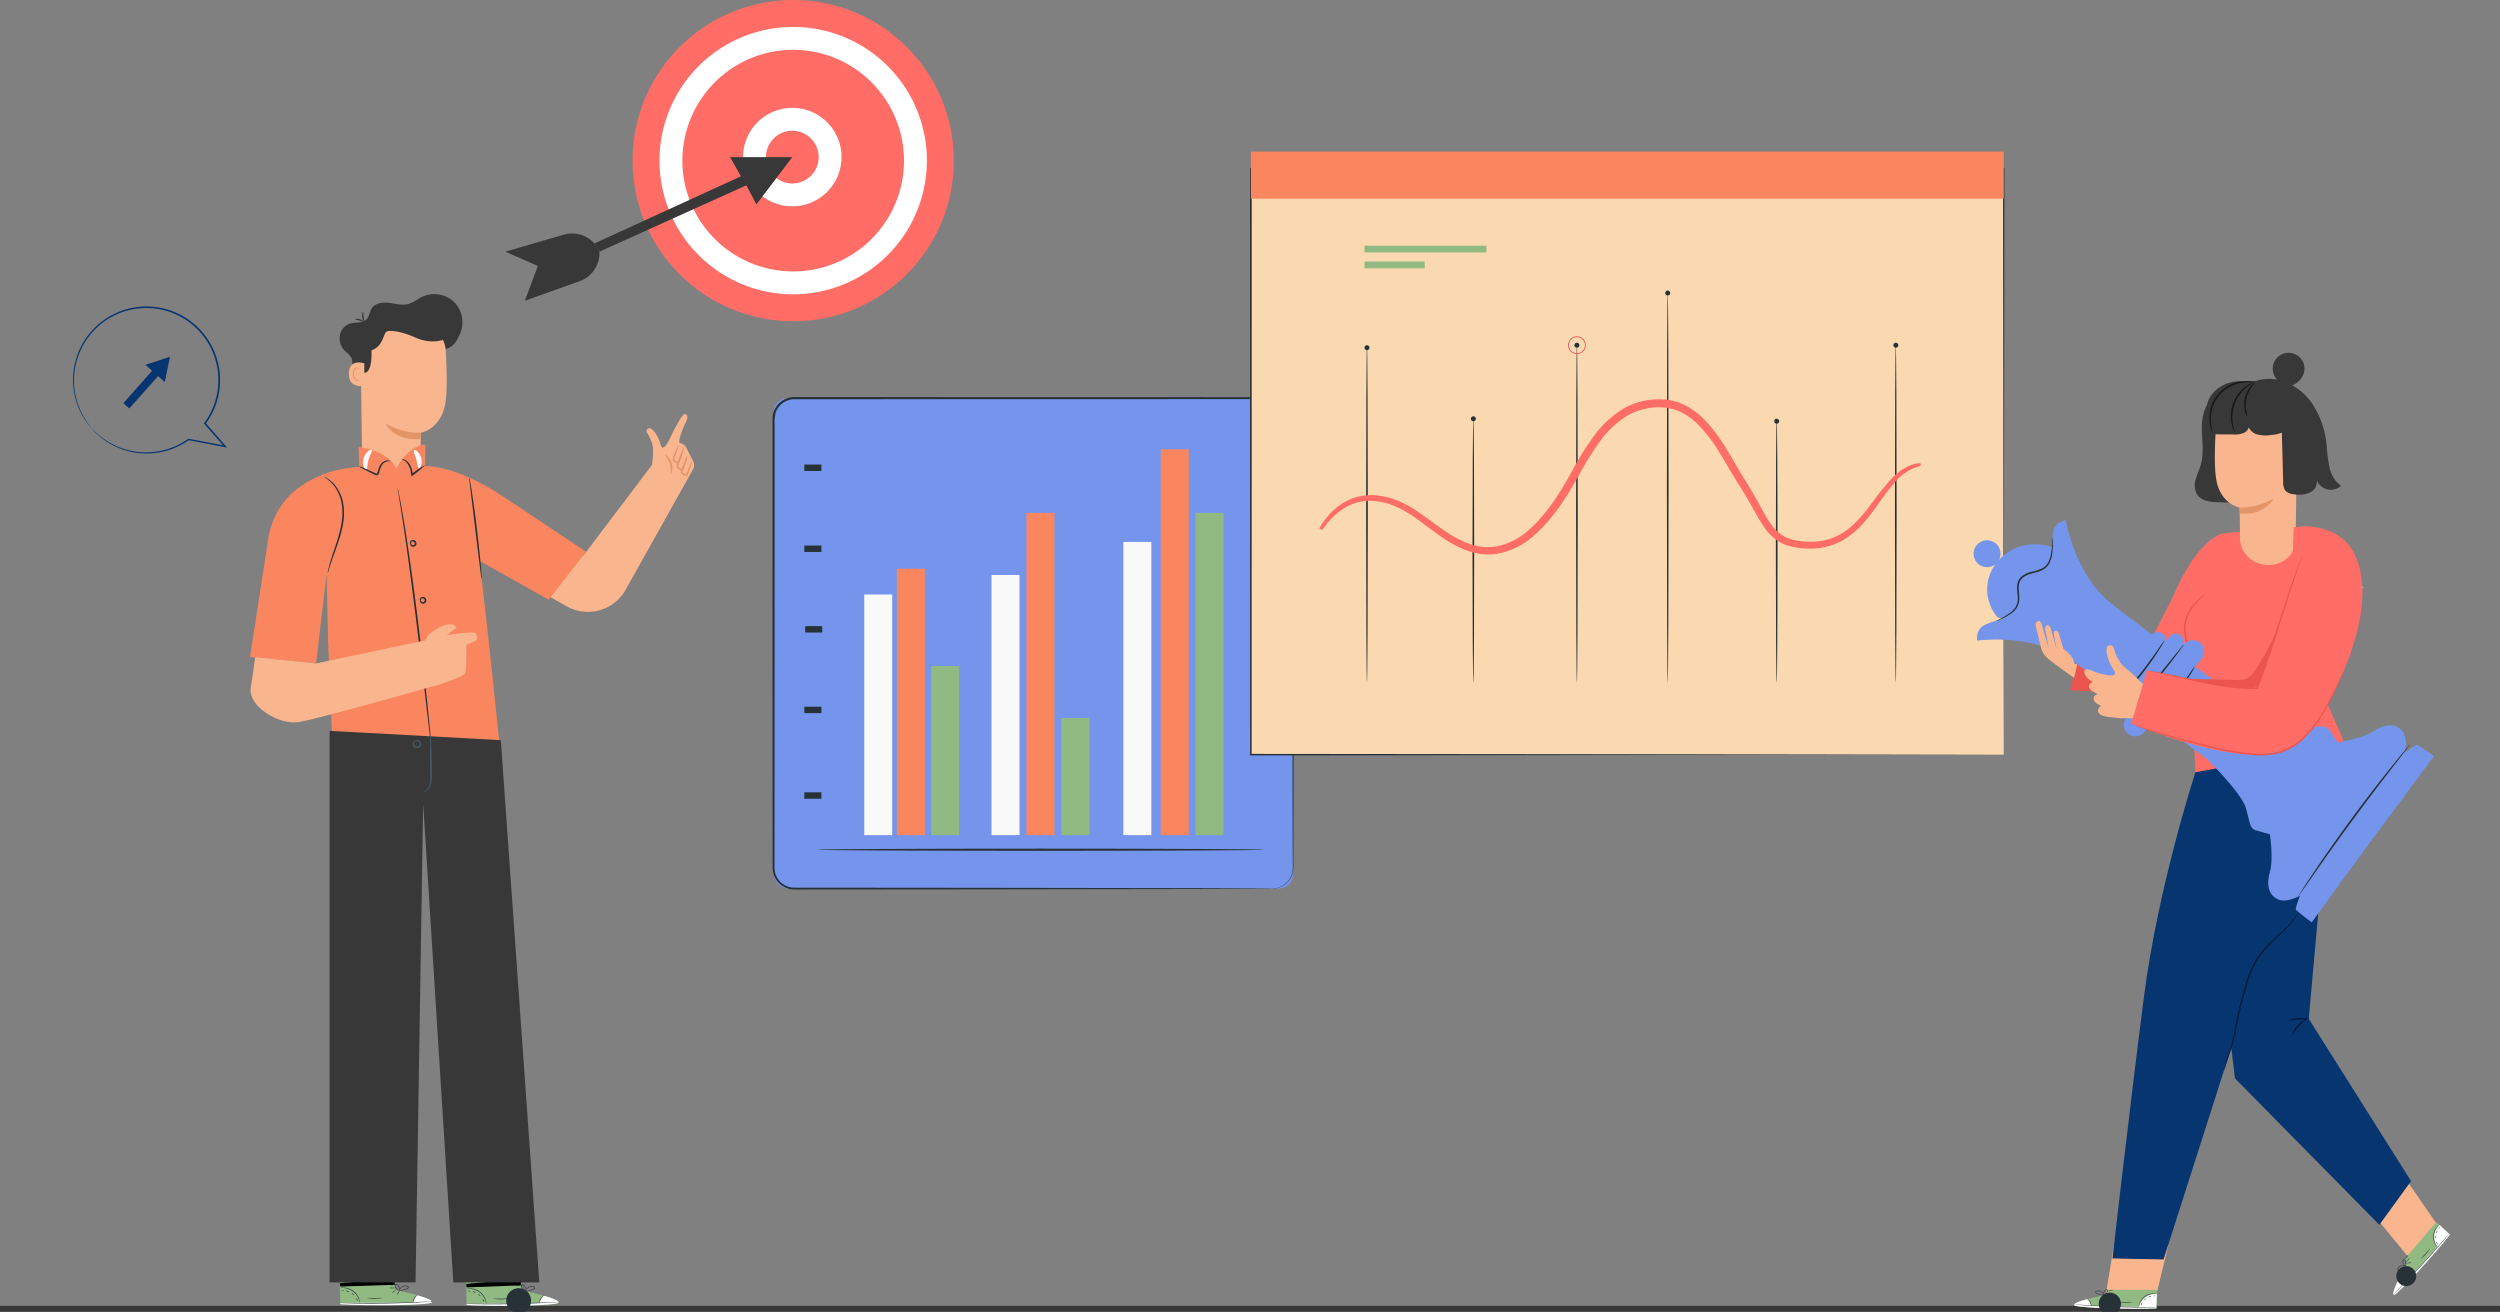 <svg xmlns="http://www.w3.org/2000/svg" width="850" height="446" viewBox="0 0 850 446">
  <rect x="0" y="0" width="850" height="446" fill="#808080" stroke="none"/>
  <g id="Group_30824" data-name="Group 30824" transform="translate(-535 -1177)">
    <rect id="Rectangle_10958" data-name="Rectangle 10958" width="850" height="2" transform="translate(535 1621)" fill="#383838"/>
    <g id="Group_30818" data-name="Group 30818" transform="translate(159.651)">
      <g id="Speech_Bubble" data-name="Speech Bubble" transform="translate(400.145 1281.176)">
        <g id="Group_30817" data-name="Group 30817" transform="translate(0 0)">
          <g id="Group_30815" data-name="Group 30815">
            <g id="Group_30814" data-name="Group 30814">
              <path id="Path_34608" data-name="Path 34608" d="M116.019,201.656s.173.146.483.452.751.778,1.368,1.351a26.211,26.211,0,0,0,6.057,4.071,20.584,20.584,0,0,0,2.3.959l1.267.441,1.36.342a26.541,26.541,0,0,0,2.932.536c.513.053,1.039.073,1.572.113a11.54,11.54,0,0,0,1.631.028,24.7,24.7,0,0,0,13.964-4.574l.083-.059.1.019,12.378,2.342-.247.429-6.83-7.826-.142-.162.129-.182A24.6,24.6,0,0,0,159,188.52a24.486,24.486,0,0,0-28.713-27.232,23.483,23.483,0,0,0-6.958,2.385,23.764,23.764,0,0,0-5.634,4.062,24.7,24.7,0,0,0-7.406,20.78A24.674,24.674,0,0,0,112.467,196q.353.723.67,1.368c.224.42.479.788.691,1.145a14.381,14.381,0,0,0,1.167,1.741l.776,1.035a2.475,2.475,0,0,1,.249.366,2.474,2.474,0,0,1-.294-.328l-.823-1a13.453,13.453,0,0,1-1.219-1.72c-.221-.353-.486-.72-.719-1.139l-.7-1.367A24.937,24.937,0,0,1,130.2,160.763a25.033,25.033,0,0,1,29.375,27.831,25.12,25.12,0,0,1-4.7,11.67l-.014-.345,6.81,7.844.5.572-.743-.143L149.051,205.8l.181-.039A25.011,25.011,0,0,1,135,210.332a11.529,11.529,0,0,1-1.656-.041c-.541-.044-1.075-.069-1.595-.128a26.393,26.393,0,0,1-2.967-.57l-1.374-.361-1.279-.46a20.408,20.408,0,0,1-2.319-1,25.251,25.251,0,0,1-6.034-4.211c-.6-.593-1.026-1.089-1.325-1.406S116.019,201.656,116.019,201.656Z" transform="translate(-109.754 -160.327)" fill="#073570"/>
            </g>
          </g>
          <g id="Group_30816" data-name="Group 30816" transform="translate(17.138 17.104)">
            <path id="Path_34609" data-name="Path 34609" d="M132.687,178.486l4.179-1.384,4.179-1.384-.89,4.311-.891,4.311-2.273-2.023-9.784,10.991-2.031-1.808,9.784-10.991Z" transform="translate(-125.176 -175.718)" fill="#073570"/>
          </g>
        </g>
      </g>
    </g>
    <g id="Group_30819" data-name="Group 30819" transform="translate(89.523 5.052)">
      <circle id="Ellipse_1386" data-name="Ellipse 1386" cx="54.614" cy="54.614" r="54.614" transform="translate(660.551 1171.948)" fill="#ff6d66"/>
      <path id="Path_34610" data-name="Path 34610" d="M241.334,160.939a45.456,45.456,0,1,1,45.456-45.456A45.507,45.507,0,0,1,241.334,160.939Zm0-83.132a37.676,37.676,0,1,0,37.676,37.676A37.719,37.719,0,0,0,241.334,77.807Z" transform="translate(473.831 1111.079)" fill="#fff"/>
      <path id="Path_34611" data-name="Path 34611" d="M238.184,128.268a16.741,16.741,0,1,1,16.741-16.741A16.76,16.76,0,0,1,238.184,128.268Zm0-25.7a8.962,8.962,0,1,0,8.962,8.963A8.973,8.973,0,0,0,238.184,102.565Z" transform="translate(476.676 1113.834)" fill="#fff"/>
      <path id="Path_34612" data-name="Path 34612" d="M243.245,109.851H222.083l3.69,6.528-49.807,22.828,1.68,2.8,49.974-22.562,3.425,6.484Z" transform="translate(471.615 1115.511)" fill="#383838"/>
      <path id="Path_34613" data-name="Path 34613" d="M179,136.606l-.528-.516a10.119,10.119,0,0,0-9.889-2.467l-19.867,5.783,11.063,4.861-4.444,11.82,18.639-6.647a10.121,10.121,0,0,0,6.708-10.034h0Z" transform="translate(468.582 1118.112)" fill="#383838"/>
    </g>
    <g id="Group_30823" data-name="Group 30823" transform="translate(-270 125.408)">
      <rect id="Rectangle_11014" data-name="Rectangle 11014" width="176.631" height="166.736" rx="4.937" transform="translate(1068.014 1186.965)" fill="#7595ec"/>
      <path id="Path_34614" data-name="Path 34614" d="M642.029,237.528a10.775,10.775,0,0,0,1.714-.258,7.05,7.05,0,0,0,4.046-2.866,6.949,6.949,0,0,0,1.169-3.486c.038-1.374,0-2.9,0-4.538-.01-3.289-.021-7.078-.034-11.344-.027-17.084-.068-41.779-.118-72.291-.013-15.26-.029-31.976-.044-49.92q-.006-6.728-.01-13.685a10.175,10.175,0,0,0-.325-3.359,6.778,6.778,0,0,0-1.771-2.811,6.633,6.633,0,0,0-2.922-1.626,13.276,13.276,0,0,0-3.468-.225l-29.483.014-131.284.03a6.7,6.7,0,0,0-6.309,4.471,12,12,0,0,0-.379,4.165v4.32q0,8.627,0,17.134,0,17.012-.006,33.5c-.009,21.962-.016,43.144-.021,63.324q-.009,15.135-.016,29.489c.013,1.181-.033,2.415.029,3.541a6.718,6.718,0,0,0,6.831,6.106l13.687.01,49.921.044,72.287.118c8.525.031,15.146.054,19.653.07l5.111.037c1.151.013,1.742.039,1.742.039s-.591.026-1.742.037l-5.111.037-19.653.07-72.287.118-49.921.046-13.687.009a7.429,7.429,0,0,1-6.241-3.227,7.5,7.5,0,0,1-1.237-3.456c-.068-1.243-.02-2.393-.036-3.6q-.009-14.341-.016-29.489c-.007-20.18-.014-41.362-.023-63.324q0-16.47,0-33.5,0-8.507,0-17.134V79.8l.011-2.174a7.2,7.2,0,0,1,.41-2.236,7.448,7.448,0,0,1,7.011-4.969l131.284.03q15.132.006,29.483.016h1.791a7.569,7.569,0,0,1,1.843.25,7.267,7.267,0,0,1,3.2,1.788,7.409,7.409,0,0,1,1.936,3.082,10.787,10.787,0,0,1,.351,3.554q0,6.953-.01,13.685c-.016,17.944-.031,34.66-.044,49.92-.05,30.512-.091,55.207-.118,72.291-.013,4.266-.024,8.055-.034,11.344-.016,1.645.01,3.153-.04,4.55a7.054,7.054,0,0,1-5.382,6.415A5.776,5.776,0,0,1,642.029,237.528Z" transform="translate(595.571 1116.174)" fill="#263238"/>
      <rect id="Rectangle_11015" data-name="Rectangle 11015" width="9.523" height="81.814" transform="translate(1098.837 1253.724)" fill="#f9f9f9"/>
      <rect id="Rectangle_11016" data-name="Rectangle 11016" width="9.523" height="88.452" transform="translate(1142.114 1247.085)" fill="#f9f9f9"/>
      <rect id="Rectangle_11017" data-name="Rectangle 11017" width="9.523" height="99.685" transform="translate(1186.939 1235.853)" fill="#f9f9f9"/>
      <rect id="Rectangle_11018" data-name="Rectangle 11018" width="9.523" height="39.837" transform="translate(1165.883 1295.701)" fill="#91ba83"/>
      <rect id="Rectangle_11019" data-name="Rectangle 11019" width="9.523" height="90.578" transform="translate(1109.936 1244.959)" fill="#f9865f"/>
      <rect id="Rectangle_11020" data-name="Rectangle 11020" width="9.523" height="109.555" transform="translate(1153.986 1225.983)" fill="#f9865f"/>
      <rect id="Rectangle_11021" data-name="Rectangle 11021" width="9.523" height="109.555" transform="translate(1211.497 1225.983)" fill="#91ba83"/>
      <rect id="Rectangle_11022" data-name="Rectangle 11022" width="9.523" height="131.191" transform="translate(1199.657 1204.347)" fill="#f9865f"/>
      <rect id="Rectangle_11023" data-name="Rectangle 11023" width="9.523" height="57.488" transform="translate(1121.583 1278.049)" fill="#91ba83"/>
      <path id="Path_34615" data-name="Path 34615" d="M634.512,178.4c0,.205-33.976.372-75.878.372s-75.885-.167-75.885-.372,33.969-.371,75.885-.371S634.512,178.2,634.512,178.4Z" transform="translate(600.129 1162.096)" fill="#263238"/>
      <rect id="Rectangle_11024" data-name="Rectangle 11024" width="5.81" height="2.18" transform="translate(1078.468 1320.984)" fill="#263238"/>
      <rect id="Rectangle_11025" data-name="Rectangle 11025" width="5.81" height="2.18" transform="translate(1078.468 1291.871)" fill="#263238"/>
      <rect id="Rectangle_11026" data-name="Rectangle 11026" width="5.81" height="2.18" transform="translate(1078.468 1237.076)" fill="#263238"/>
      <rect id="Rectangle_11027" data-name="Rectangle 11027" width="5.81" height="2.18" transform="translate(1078.468 1209.54)" fill="#263238"/>
      <rect id="Rectangle_11028" data-name="Rectangle 11028" width="5.81" height="2.18" transform="translate(1078.762 1264.474)" fill="#263238"/>
    </g>
    <g id="Group_30822" data-name="Group 30822" transform="translate(167.763)">
      <rect id="Rectangle_11029" data-name="Rectangle 11029" width="255.986" height="199.227" transform="translate(792.526 1234.354)" fill="#fad8b0"/>
      <path id="Path_34616" data-name="Path 34616" d="M515.841,312.654c0-1.989-.1-79-.239-199.228l.239.239-255.964.05h-.022l.289-.289c-.01,71.812-.02,139.735-.029,199.226l-.26-.259c151.915.153,253.7.257,255.986.26l-255.986.26h-.26v-.261c-.009-59.491-.019-127.414-.029-199.226v-.289h.311l255.964.05h.239v.239C515.936,233.653,515.843,310.666,515.841,312.654Z" transform="translate(532.671 1120.929)" fill="#263238"/>
      <path id="Path_34617" data-name="Path 34617" d="M327.927,279.7c-.16,0-.29-20.1-.29-44.9s.13-44.9.29-44.9.289,20.1.289,44.9S328.087,279.7,327.927,279.7Z" transform="translate(540.248 1129.473)" fill="#263238"/>
      <path id="Path_34618" data-name="Path 34618" d="M420.739,279.7c-.16,0-.289-20.1-.289-44.9s.129-44.9.289-44.9.289,20.1.289,44.9S420.9,279.7,420.739,279.7Z" transform="translate(550.577 1129.473)" fill="#263238"/>
      <path id="Path_34619" data-name="Path 34619" d="M359.612,282.2c-.16,0-.289-25.7-.289-57.394s.129-57.4.289-57.4.29,25.693.29,57.4S359.772,282.2,359.612,282.2Z" transform="translate(543.773 1126.969)" fill="#263238"/>
      <path id="Path_34620" data-name="Path 34620" d="M295.385,282.2c-.16,0-.29-25.7-.29-57.394s.13-57.4.29-57.4.289,25.693.289,57.4S295.544,282.2,295.385,282.2Z" transform="translate(536.626 1126.969)" fill="#263238"/>
      <path id="Path_34621" data-name="Path 34621" d="M457.168,282.2c-.16,0-.289-25.7-.289-57.394s.129-57.4.289-57.4.29,25.693.29,57.4S457.328,282.2,457.168,282.2Z" transform="translate(554.633 1126.969)" fill="#263238"/>
      <path id="Path_34622" data-name="Path 34622" d="M387.4,283.982c-.16,0-.289-29.674-.289-66.27s.129-66.276.289-66.276.29,29.667.29,66.276S387.557,283.982,387.4,283.982Z" transform="translate(546.866 1125.191)" fill="#263238"/>
      <path id="Path_34623" data-name="Path 34623" d="M328.825,189.989a.842.842,0,1,1-.842-.841A.843.843,0,0,1,328.825,189.989Z" transform="translate(540.192 1129.389)" fill="#263238"/>
      <path id="Path_34624" data-name="Path 34624" d="M360.51,167.494a.842.842,0,1,1-.842-.842A.843.843,0,0,1,360.51,167.494Z" transform="translate(543.719 1126.885)" fill="#263238"/>
      <path id="Path_34625" data-name="Path 34625" d="M359.883,170.706a3,3,0,1,1,3-3A3,3,0,0,1,359.883,170.706Zm0-5.715a2.719,2.719,0,1,0,2.719,2.719A2.721,2.721,0,0,0,359.883,164.991Z" transform="translate(543.503 1126.669)" fill="#e8505b"/>
      <circle id="Ellipse_1387" data-name="Ellipse 1387" cx="0.842" cy="0.842" r="0.842" transform="translate(933.422 1275.785)" fill="#263238"/>
      <path id="Path_34626" data-name="Path 34626" d="M421.637,190.747a.842.842,0,1,1-.842-.842A.842.842,0,0,1,421.637,190.747Z" transform="translate(550.522 1129.473)" fill="#263238"/>
      <path id="Path_34627" data-name="Path 34627" d="M458.084,167.494a.842.842,0,1,1-.842-.842A.843.843,0,0,1,458.084,167.494Z" transform="translate(554.578 1126.885)" fill="#263238"/>
      <path id="Path_34628" data-name="Path 34628" d="M296.283,168.252a.842.842,0,1,1-.842-.842A.842.842,0,0,1,296.283,168.252Z" transform="translate(536.57 1126.969)" fill="#263238"/>
      <path id="Path_34629" data-name="Path 34629" d="M484.7,206.147c.021.1-.926.227-2.555.919a18.569,18.569,0,0,0-6.081,4.679c-2.279,2.49-4.563,5.959-7.445,9.867a47.648,47.648,0,0,1-5.089,5.937,28.238,28.238,0,0,1-3.317,2.756,23.082,23.082,0,0,1-4.007,2.2,22.609,22.609,0,0,1-9.607,1.636,25.776,25.776,0,0,1-5.17-.64,13.566,13.566,0,0,1-5.038-2.209,16.273,16.273,0,0,1-3.932-4.087c-1.08-1.559-2.046-3.2-2.976-4.869-1.855-3.353-3.778-6.7-5.955-10.088-2.159-3.433-4.153-7.043-6.371-10.588a52.163,52.163,0,0,0-7.747-9.985,22.317,22.317,0,0,0-5.18-3.677,19.615,19.615,0,0,0-2.953-1.208c-.517-.133-1.045-.228-1.567-.346l-.788-.169c-.263-.052-.536-.044-.8-.071a22.3,22.3,0,0,0-12.723,2.706,33,33,0,0,0-9.721,9.074,99.968,99.968,0,0,0-7,11.233c-4.234,7.666-8.9,14.971-15.075,20.446a25.835,25.835,0,0,1-10.488,5.84,20.045,20.045,0,0,1-5.8.635,21.932,21.932,0,0,1-5.54-1.035,37.331,37.331,0,0,1-9.317-4.883c-2.756-1.9-5.271-3.873-7.724-5.645a41.216,41.216,0,0,0-7.3-4.446,24.141,24.141,0,0,0-7.255-2.081,17.92,17.92,0,0,0-6.519.4,10.931,10.931,0,0,0-1.41.449,9.046,9.046,0,0,0-1.32.515,16.88,16.88,0,0,0-2.311,1.268,24.862,24.862,0,0,0-3.491,2.763c-.861.967-1.667,1.727-2.2,2.439a16.321,16.321,0,0,1-1.726,2.117,15.989,15.989,0,0,1,1.448-2.33c.5-.755,1.271-1.565,2.11-2.588a24.126,24.126,0,0,1,3.487-2.965,17.361,17.361,0,0,1,2.365-1.386,9.512,9.512,0,0,1,1.366-.573,11.53,11.53,0,0,1,1.468-.507,18.587,18.587,0,0,1,6.836-.566,24.935,24.935,0,0,1,7.6,2.038,41.786,41.786,0,0,1,7.566,4.456c2.5,1.759,5.033,3.693,7.764,5.535a36.187,36.187,0,0,0,9,4.621,20.512,20.512,0,0,0,5.163.922,18.616,18.616,0,0,0,5.35-.628,24.375,24.375,0,0,0,9.821-5.565c5.891-5.274,10.466-12.449,14.646-20.076a100.522,100.522,0,0,1,7.1-11.433,34.572,34.572,0,0,1,10.25-9.553,23.973,23.973,0,0,1,13.755-2.913c.293.029.591.026.88.081l.867.184c.575.129,1.156.237,1.723.386A21.335,21.335,0,0,1,405,186.465a23.95,23.95,0,0,1,5.572,3.971,53.445,53.445,0,0,1,7.987,10.346c2.235,3.605,4.213,7.227,6.32,10.616,2.156,3.393,4.121,6.861,5.932,10.193,1.847,3.289,3.643,6.568,6.412,8.53a12.212,12.212,0,0,0,4.533,2.028,24.576,24.576,0,0,0,4.889.652,21.411,21.411,0,0,0,9.089-1.432,22.037,22.037,0,0,0,3.814-2.029,27.5,27.5,0,0,0,3.217-2.594,47.716,47.716,0,0,0,5.076-5.722,120.766,120.766,0,0,1,7.722-9.741,17.807,17.807,0,0,1,6.443-4.542,10.785,10.785,0,0,1,1.99-.527A2.139,2.139,0,0,1,484.7,206.147Z" transform="translate(535.078 1128.86)" fill="#ff6d66" stroke="#ff6d66" stroke-width="1"/>
      <rect id="Rectangle_11030" data-name="Rectangle 11030" width="41.439" height="2.306" transform="translate(831.168 1260.529)" fill="#91ba83"/>
      <rect id="Rectangle_11031" data-name="Rectangle 11031" width="20.478" height="2.306" transform="translate(831.168 1265.926)" fill="#91ba83"/>
      <rect id="Rectangle_11032" data-name="Rectangle 11032" width="255.986" height="16.004" transform="translate(792.526 1228.547)" fill="#f9865f"/>
    </g>
    <g id="Group_30821" data-name="Group 30821" transform="translate(-156.143 1.175)">
      <path id="Path_34630" data-name="Path 34630" d="M594.381,405.828l37.209,45.56,9.424-11.509-28.135-40.758Z" transform="translate(878.966 1152.583)" fill="#f8b58e"/>
      <path id="Path_34631" data-name="Path 34631" d="M627.647,448.535l-1.128-1.038,10.839-12.744,4.664,4.268-.651.8c-2.925,3.545-15.121,17.819-17.885,19.442C620.4,461.076,627.647,448.535,627.647,448.535Z" transform="translate(882.12 1156.549)" fill="#91ba83"/>
      <path id="Path_34632" data-name="Path 34632" d="M636.442,443.266a5.767,5.767,0,0,1-1.167-3.964,5.6,5.6,0,0,1,1.748-3.676l3.417,3.149Z" transform="translate(883.516 1156.647)" fill="#fff"/>
      <path id="Path_34633" data-name="Path 34633" d="M624.286,454.426s-2.308,4.609-1.29,4.707,13.887-13.861,19.024-20.516l-.291-.233L626.858,454.8S624.973,453.742,624.286,454.426Z" transform="translate(882.122 1156.953)" fill="#fff"/>
      <path id="Path_34634" data-name="Path 34634" d="M641.893,438.205a1.387,1.387,0,0,1-.171.231c-.156.192-.327.4-.52.638q-.8.942-1.953,2.31c-1.662,1.939-4,4.589-6.634,7.457s-5.088,5.413-6.882,7.23l-2.141,2.137-.591.571a1.626,1.626,0,0,1-.217.19,1.515,1.515,0,0,1,.188-.218c.169-.18.354-.377.565-.6l2.095-2.182c1.768-1.843,4.2-4.4,6.837-7.268s4.985-5.5,6.676-7.414q1.182-1.342,2-2.268c.2-.228.383-.429.549-.612A1.633,1.633,0,0,1,641.893,438.205Z" transform="translate(882.127 1156.933)" fill="#263238"/>
      <path id="Path_34635" data-name="Path 34635" d="M626.919,453.39a6.8,6.8,0,0,0-1.444-.563,6.872,6.872,0,0,0-1.549-.027,2.686,2.686,0,0,1,2.993.59Z" transform="translate(882.255 1158.533)" fill="#263238"/>
      <path id="Path_34636" data-name="Path 34636" d="M628.126,448.575a3.377,3.377,0,1,1-.789-.246C627.782,448.411,628.136,448.521,628.126,448.575Z" transform="translate(882.542 1158.051)" fill="#263238"/>
      <path id="Path_34637" data-name="Path 34637" d="M628.453,447.223c.005.056-.3.129-.685.166s-.7.021-.7-.034.3-.13.686-.167S628.448,447.168,628.453,447.223Z" transform="translate(882.602 1157.931)" fill="#263238"/>
      <path id="Path_34638" data-name="Path 34638" d="M627.912,445.7c.041.038-.186.357-.507.713s-.616.615-.657.578.186-.357.507-.713S627.871,445.661,627.912,445.7Z" transform="translate(882.568 1157.766)" fill="#263238"/>
      <path id="Path_34639" data-name="Path 34639" d="M627.364,444.829a1.692,1.692,0,0,1-.45.9c-.349.445-.745.688-.775.645s.286-.347.617-.769S627.311,444.8,627.364,444.829Z" transform="translate(882.5 1157.67)" fill="#263238"/>
      <path id="Path_34640" data-name="Path 34640" d="M626.956,448.041a3.063,3.063,0,0,1-.729.781,6.226,6.226,0,0,1-.956.667,3.068,3.068,0,0,1-.639.3.58.58,0,0,1-.423-.03.422.422,0,0,1-.2-.409,1.959,1.959,0,0,1,2.064-1.394,1.927,1.927,0,0,1,.76.228c.163.092.238.166.231.174a3.065,3.065,0,0,0-1-.26,1.927,1.927,0,0,0-1.055.27,1.657,1.657,0,0,0-.8.995c-.022.21.17.3.38.234a3.205,3.205,0,0,0,.6-.268,7.4,7.4,0,0,0,.957-.616C626.655,448.318,626.931,448.019,626.956,448.041Z" transform="translate(882.263 1158.018)" fill="#263238"/>
      <path id="Path_34641" data-name="Path 34641" d="M626.631,448.473a1.057,1.057,0,0,1-.629-.412,1.754,1.754,0,0,1-.376-.743,1.07,1.07,0,0,1,.2-1.023.424.424,0,0,1,.586.092,1.162,1.162,0,0,1,.228.457,3.225,3.225,0,0,1,.133.809,1.563,1.563,0,0,1-.1.743c-.032,0,0-.287-.047-.732a3.691,3.691,0,0,0-.168-.763c-.067-.261-.3-.61-.515-.446a.957.957,0,0,0-.143.825,1.765,1.765,0,0,0,.306.693A3.937,3.937,0,0,0,626.631,448.473Z" transform="translate(882.438 1157.825)" fill="#263238"/>
      <path id="Path_34642" data-name="Path 34642" d="M636.964,435.655c.024.028-.357.32-.8.932a5.213,5.213,0,0,0-.4,5.555c.352.67.688,1.012.659,1.037-.009.009-.1-.068-.247-.227a4.394,4.394,0,0,1-.537-.741,5.056,5.056,0,0,1,.41-5.711,4.414,4.414,0,0,1,.637-.656A.957.957,0,0,1,636.964,435.655Z" transform="translate(883.48 1156.649)" fill="#263238"/>
      <path id="Path_34643" data-name="Path 34643" d="M634.316,442.908a13.685,13.685,0,0,1-3.287,3.58c-.039-.044.751-.791,1.656-1.779S634.269,442.873,634.316,442.908Z" transform="translate(883.045 1157.456)" fill="#263238"/>
      <path id="Path_34644" data-name="Path 34644" d="M635.963,440.737c.058,0,.109.222.218.472s.229.445.188.485-.252-.116-.373-.406S635.91,440.737,635.963,440.737Z" transform="translate(883.589 1157.216)" fill="#263238"/>
      <path id="Path_34645" data-name="Path 34645" d="M635.7,438.992c.056,0,.11.194.122.439s-.024.444-.08.448-.11-.193-.122-.439S635.649,439,635.7,438.992Z" transform="translate(883.557 1157.021)" fill="#263238"/>
      <path id="Path_34646" data-name="Path 34646" d="M636.354,437.4c.033.047-.118.208-.22.446s-.127.456-.183.461-.132-.251,0-.543S636.327,437.357,636.354,437.4Z" transform="translate(883.584 1156.843)" fill="#263238"/>
      <path id="Path_34647" data-name="Path 34647" d="M636.874,436.375c.051.02.05.148,0,.286s-.14.233-.192.213-.05-.149,0-.287S636.822,436.354,636.874,436.375Z" transform="translate(883.669 1156.73)" fill="#263238"/>
      <path id="Path_34648" data-name="Path 34648" d="M538,438.44l-3.279,20.146H551.95l3.965-16.41Z" transform="translate(872.475 1156.96)" fill="#f8b58e"/>
      <path id="Path_34649" data-name="Path 34649" d="M536.356,457.118l.053-1.532,16.731-.077-.2,6.318-1.032.03c-4.6.089-23.371.133-26.4-.906C522.121,459.791,536.356,457.118,536.356,457.118Z" transform="translate(871.405 1158.86)" fill="#91ba83"/>
      <path id="Path_34650" data-name="Path 34650" d="M544.721,461.34a5.77,5.77,0,0,1,2.248-3.467A5.6,5.6,0,0,1,550.9,456.8l-.163,4.644Z" transform="translate(873.579 1159)" fill="#fff"/>
      <path id="Path_34651" data-name="Path 34651" d="M529.4,458.353s-5,1.25-4.412,2.088,19.563,1.506,27.958,1.069l-.013-.372-22.139-.592S530.363,458.429,529.4,458.353Z" transform="translate(871.4 1159.177)" fill="#fff"/>
      <path id="Path_34652" data-name="Path 34652" d="M553.187,460.956a1.4,1.4,0,0,1-.287.021l-.822.021-3.025.023c-2.554,0-6.083-.043-9.979-.177s-7.42-.334-9.968-.512l-3.017-.232-.818-.078a1.517,1.517,0,0,1-.286-.04,1.588,1.588,0,0,1,.288,0l.821.04,3.019.168c2.55.141,6.073.318,9.968.453s7.42.2,9.973.236l3.024.04.822.018A1.551,1.551,0,0,1,553.187,460.956Z" transform="translate(871.405 1159.357)" fill="#263238"/>
      <path id="Path_34653" data-name="Path 34653" d="M530.352,460.825a6.911,6.911,0,0,0-.513-1.462,6.821,6.821,0,0,0-.989-1.192,2.687,2.687,0,0,1,1.5,2.655Z" transform="translate(871.838 1159.156)" fill="#263238"/>
      <path id="Path_34654" data-name="Path 34654" d="M534.776,458.618c-.048.028-.272-.266-.5-.657s-.376-.729-.328-.758.272.266.5.657S534.824,458.589,534.776,458.618Z" transform="translate(872.398 1159.048)" fill="#263238"/>
      <path id="Path_34655" data-name="Path 34655" d="M536.027,457.975c-.039.04-.294-.144-.572-.411s-.47-.517-.432-.557.295.144.572.411S536.065,457.935,536.027,457.975Z" transform="translate(872.516 1159.027)" fill="#263238"/>
      <path id="Path_34656" data-name="Path 34656" d="M536.915,456.506a3.781,3.781,0,1,1-.866-.122A1.967,1.967,0,0,1,536.915,456.506Z" transform="translate(872.533 1158.957)" fill="#263238"/>
      <path id="Path_34657" data-name="Path 34657" d="M537.236,455.509a2.438,2.438,0,0,1-1.971.079,67.335,67.335,0,0,0,1.971-.079Z" transform="translate(872.543 1158.858)" fill="#263238"/>
      <path id="Path_34658" data-name="Path 34658" d="M534.541,457.31a3.04,3.04,0,0,1-1.068-.044,6.26,6.26,0,0,1-1.128-.29,3.2,3.2,0,0,1-.641-.291.578.578,0,0,1-.252-.341.419.419,0,0,1,.177-.421,1.958,1.958,0,0,1,2.4.658,1.913,1.913,0,0,1,.323.725.606.606,0,0,1,.018.29,3.041,3.041,0,0,0-.455-.928,1.924,1.924,0,0,0-.891-.626,1.661,1.661,0,0,0-1.276.042c-.174.119-.116.321.069.44a3.193,3.193,0,0,0,.591.278,7.34,7.34,0,0,0,1.09.324C534.136,457.262,534.542,457.278,534.541,457.31Z" transform="translate(872.122 1158.886)" fill="#263238"/>
      <path id="Path_34659" data-name="Path 34659" d="M533.991,457.4a1.053,1.053,0,0,1-.1-.746,1.766,1.766,0,0,1,.319-.77,1.077,1.077,0,0,1,.909-.513.427.427,0,0,1,.311.506,1.166,1.166,0,0,1-.2.47,3.252,3.252,0,0,1-.528.629,1.53,1.53,0,0,1-.626.41c-.018-.027.219-.183.526-.511a3.8,3.8,0,0,0,.47-.626c.154-.22.269-.622,0-.68-.266-.036-.548.221-.719.429a1.761,1.761,0,0,0-.327.683A4.055,4.055,0,0,0,533.991,457.4Z" transform="translate(872.39 1158.844)" fill="#263238"/>
      <path id="Path_34660" data-name="Path 34660" d="M550.81,456.771c-.006.037-.474-.062-1.229,0a5.206,5.206,0,0,0-4.475,3.316c-.279.7-.32,1.181-.358,1.175a.944.944,0,0,1,.011-.335,4.445,4.445,0,0,1,.213-.89,5.049,5.049,0,0,1,4.6-3.408,4.371,4.371,0,0,1,.913.056A.956.956,0,0,1,550.81,456.771Z" transform="translate(873.58 1158.984)" fill="#263238"/>
      <path id="Path_34661" data-name="Path 34661" d="M543.377,459.392a13.656,13.656,0,0,1-4.857-.162c.009-.058,1.09.056,2.428.1S543.373,459.334,543.377,459.392Z" transform="translate(872.899 1159.272)" fill="#263238"/>
      <path id="Path_34662" data-name="Path 34662" d="M545.872,459.458c.039.042-.1.227-.217.472s-.188.463-.245.458-.077-.266.065-.548S545.838,459.417,545.872,459.458Z" transform="translate(873.653 1159.299)" fill="#263238"/>
      <path id="Path_34663" data-name="Path 34663" d="M547.04,458.122c.039.041-.074.21-.253.378s-.353.272-.391.231.076-.209.253-.378S547,458.082,547.04,458.122Z" transform="translate(873.765 1159.15)" fill="#263238"/>
      <path id="Path_34664" data-name="Path 34664" d="M548.674,457.56c-.013.056-.234.046-.481.123s-.428.2-.47.162.1-.264.412-.356S548.693,457.508,548.674,457.56Z" transform="translate(873.91 1159.077)" fill="#263238"/>
      <path id="Path_34665" data-name="Path 34665" d="M549.765,457.3c.018.053-.081.134-.22.183s-.268.046-.287-.007.08-.136.22-.183S549.746,457.244,549.765,457.3Z" transform="translate(874.08 1159.054)" fill="#263238"/>
      <path id="Path_34666" data-name="Path 34666" d="M601.787,221.734l-28.27,2.4s-8.481.2-17.665,21.708l-6.362,12.515,12.392,7.9h0l.524,7.8,1.127,31.5,52.418-3.856c-1.186-7.152-6.771-16.561-8.648-22.6,1.9-4.762,12.976-24.183,12.96-34.175-.032-21.36-18.475-23.206-18.475-23.206" transform="translate(874.041 1132.973)" fill="#ff6d66"/>
      <path id="Path_34672" data-name="Path 34672" d="M561.4,271.758a19.174,19.174,0,0,0-.094-4.623,39.8,39.8,0,0,0-1.175-4.9,40.952,40.952,0,0,1-1.434-6.083,11.988,11.988,0,0,1,.709-6.244,15.091,15.091,0,0,1,2.864-4.258,30.682,30.682,0,0,1,2.474-2.385,5.149,5.149,0,0,1,1-.773c.077.078-1.271,1.274-3.164,3.429a15.614,15.614,0,0,0-2.677,4.191,11.762,11.762,0,0,0-.627,5.97,44.872,44.872,0,0,0,1.374,6.011,34.623,34.623,0,0,1,1.065,4.99,13.45,13.45,0,0,1,0,3.451A5.338,5.338,0,0,1,561.4,271.758Z" transform="translate(875.098 1135.277)" fill="#ec554e"/>
      <path id="Path_34673" data-name="Path 34673" d="M564.944,298.132s-12.672,38.763-17.489,76.251-10.722,89.029-10.722,89.029l17.383.347,32.171-100.6,32.732-46.337-3.247-28.246Z" transform="translate(872.638 1140.279)" fill="#073570"/>
      <path id="Path_34674" data-name="Path 34674" d="M563.648,302.206l12.062,99.353,49.083,49.784,10.777-14.877-34.786-55.184,7.826-86.872-46.884,8.907" transform="translate(875.331 1140.929)" fill="#073570"/>
      <path id="Path_34675" data-name="Path 34675" d="M596.107,340.16a2.494,2.494,0,0,1-.281.552,16.836,16.836,0,0,1-.964,1.49,38.466,38.466,0,0,1-4.373,4.831,73.837,73.837,0,0,0-6.677,6.891,31.131,31.131,0,0,0-5.052,10.474c-1.168,4.011-2.243,7.856-2.959,11.4-.763,3.538-1.26,6.783-2.109,9.422s-1.616,4.7-2.048,6.168c-.45,1.462-.629,2.293-.676,2.283a2.563,2.563,0,0,1,.073-.615c.071-.4.193-.985.386-1.729.367-1.5,1.094-3.6,1.872-6.224s1.242-5.853,1.979-9.412c.695-3.577,1.755-7.43,2.928-11.46a31.05,31.05,0,0,1,5.186-10.636,68.609,68.609,0,0,1,6.813-6.856,44.426,44.426,0,0,0,4.475-4.672C595.627,340.864,596.057,340.13,596.107,340.16Z" transform="translate(876.441 1146.074)" fill="#001d41"/>
      <path id="Path_34676" data-name="Path 34676" d="M597.893,371.968a19.692,19.692,0,0,0-6.394,6.753,10.09,10.09,0,0,1,6.394-6.753Z" transform="translate(878.709 1149.611)" fill="#001d41"/>
      <path id="Path_34677" data-name="Path 34677" d="M597.42,372.579a146.139,146.139,0,0,0-7.409.719,11.382,11.382,0,0,1,7.409-.719Z" transform="translate(878.548 1149.645)" fill="#001d41"/>
      <path id="Path_34678" data-name="Path 34678" d="M526.514,261.206,523.8,273.081l35.819,2.213Z" transform="translate(871.272 1137.351)" fill="#e8505b"/>
      <path id="Path_34679" data-name="Path 34679" d="M526.514,261.206,523.8,273.081l35.819,2.213Z" transform="translate(871.272 1137.351)" fill="#ec554e"/>
      <path id="Path_34680" data-name="Path 34680" d="M650.659,300.162a66.034,66.034,0,0,0-5.65-3.876c-.6-.128-4.2,2.745-4.2,2.745s1.2-4.958-.952-7.465-5.6-2.6-9.624.022-12.327,3.874-12.327,3.874l-2.621-4.027c-1.312-2.014-2.893-1.242-8.281-1.116s-19.834-7.659-19.834-7.659-7.983-5.779-17.614-12.867l2.17-2.766a3.9,3.9,0,0,0-.655-5.464h0a3.883,3.883,0,0,0-5.458.657l-.25.319a2.795,2.795,0,0,0-4.723-2.926l-1.057,1.347a2.786,2.786,0,0,0-4.789-2.123c-5.669-4.255-10.833-8.2-14.237-10.962-12.126-9.822-15.087-27.975-15.087-27.975-4.49,1.1-4.459,3.954-4.491,7.106-.009.816.017,1.52.02,2.158a17.8,17.8,0,0,0-10.769-.407,16.43,16.43,0,0,0-7.435,4.645,4.571,4.571,0,1,0-1.554,1.745,4.3,4.3,0,0,0,.364-.294,14.892,14.892,0,0,0-2.055,3.87,14.565,14.565,0,0,0,2.732,14.219l1.671.506c-.873.361-1.907.6-3.2,1.02-2.994.97-5.72,1.788-5.436,6.41,0,0,18.186-2.577,31.162,6.089,3.519,2.349,8.594,5.944,14.116,9.929l-.251.32a2.8,2.8,0,0,0,3.037,4.4l-1.013,1.291a2.8,2.8,0,0,0,3.957,3.9l-.25.319a3.888,3.888,0,1,0,6.111,4.809l3.28-4.181c9.87,7.272,18.055,13.406,18.055,13.406s11.726,11.491,13.21,16.68,1.22,6.93,3.53,7.584l4.62,1.306s1.284,8.311-.021,12.938-.185,7.895,2.846,9.206,7.4-1.312,7.4-1.312-1.666,4.3-1.365,4.836a66.128,66.128,0,0,0,5.379,4.246l21.1-29-.919,1.332Z" transform="translate(868.025 1132.759)" fill="#7595ec"/>
      <path id="Path_34681" data-name="Path 34681" d="M520.271,225.254a7.4,7.4,0,0,1,.07,1.52,27.184,27.184,0,0,1-.266,4.148,10.257,10.257,0,0,1-.821,2.792,5.312,5.312,0,0,1-2.3,2.467c-2.113,1.167-4.893,1.051-6.87,2.72a4.116,4.116,0,0,0-1.357,3.257c-.019,1.218.192,2.424.193,3.607a5.848,5.848,0,0,1-.817,3.267,7.138,7.138,0,0,1-2.038,2.1,29.032,29.032,0,0,1-3.645,2.01,4.314,4.314,0,0,1-1.466.43c-.013-.046.506-.2,1.371-.635a39.1,39.1,0,0,0,3.5-2.139,6.847,6.847,0,0,0,1.864-2.015,5.4,5.4,0,0,0,.7-3.015c-.014-1.128-.238-2.325-.228-3.623a4.671,4.671,0,0,1,1.545-3.685,8.813,8.813,0,0,1,3.622-1.659,15.528,15.528,0,0,0,3.376-1.094,4.857,4.857,0,0,0,2.123-2.211,10.108,10.108,0,0,0,.848-2.648,35.811,35.811,0,0,0,.445-4.085A7.845,7.845,0,0,1,520.271,225.254Z" transform="translate(868.786 1133.371)" fill="#263238"/>
      <path id="Path_34682" data-name="Path 34682" d="M537.934,277.812a32.036,32.036,0,0,1,2.494-3.026c1.571-1.838,3.712-4.4,5.968-7.315s4.2-5.633,5.583-7.616a31.427,31.427,0,0,1,2.3-3.173,3.786,3.786,0,0,1-.47.947c-.332.591-.841,1.43-1.492,2.454-1.3,2.046-3.2,4.812-5.465,7.741s-4.466,5.46-6.12,7.233c-.827.888-1.51,1.591-2,2.061A3.724,3.724,0,0,1,537.934,277.812Z" transform="translate(872.829 1136.849)" fill="#263238"/>
      <path id="Path_34683" data-name="Path 34683" d="M560.49,257.981a4.6,4.6,0,0,1-.668,1.046c-.462.648-1.149,1.574-2.007,2.709-1.717,2.27-4.123,5.381-6.811,8.79s-5.153,6.477-6.963,8.674A29.071,29.071,0,0,1,541,282.664a6.994,6.994,0,0,1,.7-1.025l2.027-2.694c1.727-2.261,4.14-5.366,6.829-8.777s5.144-6.48,6.943-8.686q1.269-1.529,2.153-2.595A5.637,5.637,0,0,1,560.49,257.981Z" transform="translate(873.163 1136.992)" fill="#263238"/>
      <path id="Path_34684" data-name="Path 34684" d="M548.884,283.43a25.161,25.161,0,0,1,2.223-2.7c1.4-1.634,3.314-3.912,5.319-6.511s3.723-5.027,4.944-6.8a25.029,25.029,0,0,1,2.042-2.835,17.989,17.989,0,0,1-1.7,3.059c-1.139,1.837-2.813,4.315-4.827,6.931s-3.986,4.862-5.473,6.43A17.907,17.907,0,0,1,548.884,283.43Z" transform="translate(874.031 1137.724)" fill="#263238"/>
      <path id="Path_34685" data-name="Path 34685" d="M631.7,288.57a2.794,2.794,0,0,1-.365.545L630.2,290.6c-1.043,1.344-2.473,3.182-4.218,5.426-3.561,4.583-8.437,10.945-13.687,18.073s-9.877,13.678-13.2,18.439l-3.93,5.639c-.44.62-.8,1.124-1.084,1.524a2.821,2.821,0,0,1-.411.51,2.783,2.783,0,0,1,.315-.575c.26-.416.589-.94.993-1.584.871-1.371,2.16-3.335,3.778-5.745,3.234-4.823,7.814-11.412,13.068-18.551s10.187-13.463,13.831-17.983c1.823-2.26,3.315-4.076,4.364-5.314.5-.578.9-1.047,1.218-1.42A2.809,2.809,0,0,1,631.7,288.57Z" transform="translate(878.887 1140.369)" fill="#263238"/>
      <path id="Path_34686" data-name="Path 34686" d="M513.2,252.724c-.244-.935.028-1.893.949-1.985h0a1.469,1.469,0,0,1,1,1.032l2.5,8.578.007,0-1.238-6.409c-.243-.933.147-1.85.9-1.749.415.056.816.646.928,1.048l2,7.169-.891-4.716c-.233-1.057,0-1.531.547-1.629s.976.522,1.088.925l1.569,5.231c.832.656,3.536,2.666,3.585,4.765,0,.107.3.26.354.345l.772.216-1.079,4.561s-7.255-5.051-9.1-6.752a7.077,7.077,0,0,1-2.184-3.669Z" transform="translate(870.141 1136.192)" fill="#f8b58e"/>
      <path id="Path_34687" data-name="Path 34687" d="M567.762,182.772c-2.886,2.577-3.535,6.829-3.447,10.7s.718,7.824-.319,11.551c-.481,1.727-1.308,3.345-1.767,5.079a6.443,6.443,0,0,0,.493,5.194c1.507,2.256,4.649,2.549,7.36,2.617l6.121.154a1.934,1.934,0,0,0,2.439-2.334,149.951,149.951,0,0,0-3.376-32.427" transform="translate(875.458 1128.679)" fill="#383838"/>
      <path id="Path_34688" data-name="Path 34688" d="M596.158,186.166l-.056,2.782-.558,41.637c-.066,4.834-4.273,8.628-9.448,8.519h0c-5.226-.11-9.472-4.156-9.487-9.039-.016-5.128-.126-10.523-.126-10.523s-6.6-1.1-7.972-9.713c-.68-4.285-.466-11.311-.1-17.054a9.1,9.1,0,0,1,10.035-8.483Z" transform="translate(876.122 1128.843)" fill="#f8b58e"/>
      <path id="Path_34694" data-name="Path 34694" d="M575.641,216.314a21.92,21.92,0,0,0,11.539-3.078s-2.8,5.919-11.423,5.112Z" transform="translate(876.967 1132.07)" fill="#e39567"/>
      <path id="Path_34697" data-name="Path 34697" d="M607.364,207.641a57.859,57.859,0,0,1-.969-7.5,31.274,31.274,0,0,0-4.666-13.837,20.876,20.876,0,0,0-7-6.594,6.71,6.71,0,0,0,3.936-4.219,5.4,5.4,0,1,0-9.129,2.287,15.107,15.107,0,0,0-7.212.46c-.223,0-.446-.017-.669,0-2.862.179-5.814-.231-8.536.673a11.22,11.22,0,0,0-6.6,5.178c-1.459,2.845-1.167,6.232-.839,9.412a2.485,2.485,0,0,0,2.938,2.882l5.971.043a7.567,7.567,0,0,0,4.047-.726,3.073,3.073,0,0,0,1.286-1.661,4.581,4.581,0,0,0,2.468,2.256,11.53,11.53,0,0,0,5.33.283,10.937,10.937,0,0,0,3.442-.77q.223,8.388.448,16.777a5.019,5.019,0,0,0,.591,2.709c.757,1.121,2.254,1.432,3.6,1.542a8.63,8.63,0,0,0,5.351-.916,4.049,4.049,0,0,0,1.887-3.9,5.165,5.165,0,0,0,8.24,1.891A10.476,10.476,0,0,1,607.364,207.641Z" transform="translate(875.812 1127.114)" fill="#383838"/>
      <path id="Path_34698" data-name="Path 34698" d="M581.919,177.81a21.968,21.968,0,0,0-3.991,0A12.451,12.451,0,0,0,566.864,191.1a21.929,21.929,0,0,0,.729,3.924,3.336,3.336,0,0,1-.481-.981,11.154,11.154,0,0,1-.656-2.913A12.447,12.447,0,0,1,577.884,177.4a11.147,11.147,0,0,1,2.982.117A3.306,3.306,0,0,1,581.919,177.81Z" transform="translate(875.95 1128.076)" fill="#171717"/>
      <path id="Path_34699" data-name="Path 34699" d="M574.341,194.755c-.033.016-.186-.221-.4-.681a10.61,10.61,0,0,1-.676-2.044,12.617,12.617,0,0,1,4.562-12.774,10.562,10.562,0,0,1,1.817-1.152c.457-.221.726-.308.741-.274.049.089-.96.58-2.3,1.743a13.22,13.22,0,0,0-4.421,12.38C573.965,193.7,574.435,194.717,574.341,194.755Z" transform="translate(876.676 1128.128)" fill="#171717"/>
      <path id="Path_34700" data-name="Path 34700" d="M578.1,189.369a3.922,3.922,0,0,1-.76-1.733,9.678,9.678,0,0,1,1.96-8.671c.767-.9,1.388-1.29,1.43-1.238a14.479,14.479,0,0,1-1.107,1.488,10.887,10.887,0,0,0-1.884,8.334A14.553,14.553,0,0,1,578.1,189.369Z" transform="translate(877.127 1128.117)" fill="#171717"/>
      <path id="Path_34701" data-name="Path 34701" d="M615.944,241.507c-.076.072-1.009-1.017-2.852-2.353a19.252,19.252,0,0,0-16.833-2.942c-2.187.633-3.433,1.34-3.481,1.247a3.1,3.1,0,0,1,.841-.553,15.634,15.634,0,0,1,2.517-1.084,18.317,18.317,0,0,1,17.2,3,15.622,15.622,0,0,1,2,1.874A3.083,3.083,0,0,1,615.944,241.507Z" transform="translate(878.833 1134.438)" fill="#fafafa"/>
      <path id="Path_34702" data-name="Path 34702" d="M547.75,270.778l-5.3,18.105S568.655,299.5,583.7,299.317c14.092-.173,18.4-4.729,23.894-13.927,6.4-10.722,11.346-24.2,12.527-31.729,0,0,7.955-34.657-22.393-31.563l-.821,27.109s-3.361,11.11-3.6,11.752c-2.265,6-5.2,14.775-8.039,15.837S547.75,270.778,547.75,270.778Z" transform="translate(873.264 1132.993)" fill="#ff6d66"/>
      <path id="Path_34703" data-name="Path 34703" d="M547.219,269.832a3.878,3.878,0,0,1,.753.082l2.149.346c1.866.328,4.566.848,7.91,1.563s7.33,1.627,11.826,2.429a74.282,74.282,0,0,0,14.866,1.311l-.261.183c.569-1.484,1.165-3.054,1.739-4.657,3.98-11.193,7.085-21.51,9.643-28.875,1.262-3.687,2.34-6.653,3.131-8.685.388-1.019.718-1.8.937-2.329a4.821,4.821,0,0,1,.366-.8,5.047,5.047,0,0,1-.257.838l-.835,2.366c-.725,2.054-1.742,5.035-2.953,8.737-2.457,7.391-5.5,17.722-9.487,28.942-.577,1.607-1.175,3.183-1.748,4.67l-.069.179-.192,0a72.865,72.865,0,0,1-14.97-1.381c-4.51-.838-8.485-1.807-11.819-2.556-3.331-.766-6.016-1.342-7.867-1.734l-2.128-.446A4.1,4.1,0,0,1,547.219,269.832Z" transform="translate(873.818 1133.938)" fill="#ec554e"/>
      <path id="Path_34704" data-name="Path 34704" d="M542.447,283.93a5.091,5.091,0,0,1,.854.263l2.418.827c2.1.7,5.166,1.668,8.989,2.732s8.4,2.24,13.5,3.5a87.97,87.97,0,0,0,16.745,2.889,30.518,30.518,0,0,0,4.441-.114,18.113,18.113,0,0,0,4.2-.866,20.417,20.417,0,0,0,6.9-4.183,42.874,42.874,0,0,0,8.3-11.03c1.911-3.469,3.238-6.4,4.165-8.413q.665-1.457,1.06-2.326a5.05,5.05,0,0,1,.4-.8,5.055,5.055,0,0,1-.294.842c-.21.547-.53,1.348-.961,2.372-.865,2.046-2.137,5.005-4.013,8.518a42.307,42.307,0,0,1-8.3,11.23,20.783,20.783,0,0,1-7.073,4.324,18.664,18.664,0,0,1-4.317.9,30.913,30.913,0,0,1-4.523.119,85.949,85.949,0,0,1-16.852-2.951c-5.091-1.286-9.665-2.5-13.478-3.621s-6.867-2.143-8.952-2.913c-1.042-.387-1.847-.7-2.386-.93A5.159,5.159,0,0,1,542.447,283.93Z" transform="translate(873.275 1137.924)" fill="#ec554e"/>
      <path id="Path_34705" data-name="Path 34705" d="M560.494,270.25l15.524.358a8.788,8.788,0,0,0,3.638-.43c1.637-.691,2.682-2.281,3.6-3.8q4.087-6.74,7.492-13.862s-4.1,13.037-6.672,18.715c-.747,1.651-1.841,2.126-3.635,1.869A70.148,70.148,0,0,1,560.494,270.25Z" transform="translate(875.291 1136.388)" fill="#ec554e"/>
      <path id="Path_34707" data-name="Path 34707" d="M544.58,283.023l-4.247-.047c-3.861-.376-6.023-.438-7.1-1.465-1.444-1.376.54-2.726.54-2.726s-2.795-.958-2.533-2.663c.179-1.161,1.5-1.292,1.5-1.292s-2.465-.961-2.952-1.988c-.665-1.4,1.076-2.148,1.076-2.148-3.362-2.073-3.056-4.122-2.28-4.326s3.4,1,3.4,1c2.214.632,8.255,2.476,6.016-.855s-2.7-6.737-2.188-7.746a1.255,1.255,0,0,1,2.3.571,14.638,14.638,0,0,0,1.578,3.726,9.608,9.608,0,0,0,2.015,2.546c.95.845,1.786,1.522,2.513,2.081l3.78,3.648Z" transform="translate(871.748 1137.014)" fill="#f8b58e"/>
    </g>
    <g id="Group_30820" data-name="Group 30820" transform="translate(137.148 0.156)">
      <path id="Path_34712" data-name="Path 34712" d="M289.577,204.305a3,3,0,0,1-.047,2.847l-23.257,41.539a14.7,14.7,0,0,1-19.707,4.978L233.561,246.3l9.01-15.626,9.659,5.824,23.365-30.88a28.939,28.939,0,0,0,.346-5.175,7.812,7.812,0,0,0-.481-2.609,11.994,11.994,0,0,0-1.442-2.976,1.026,1.026,0,0,1,.888-1.725c.9.226,2.742,2.344,3.586,5.514s2.962-1.539,3.764-3.241,3.531-6.852,4.249-7.02c1.055-.246,1.512.838.671,2.519-.85,1.7-3.006,6.9-2.087,7.28,0,0,1.63.375,2.035,1.387Z" transform="translate(343.938 1129.3)" fill="#f8b58e"/>
      <path id="Path_34713" data-name="Path 34713" d="M281.786,197.933a7.1,7.1,0,0,1-.474,1.963q-.322,1-.665,2.071l-.411,1.216a1.762,1.762,0,0,1-.371.7.853.853,0,0,1-.968.128,3.191,3.191,0,0,1-.649-.428,1.3,1.3,0,0,1-.479-.7,2.6,2.6,0,0,1,.293-1.392l.8-2.023a7.031,7.031,0,0,1,.875-1.813,7.017,7.017,0,0,1-.489,1.951l-.682,2.065a2.413,2.413,0,0,0-.243,1.08c.036.239.487.558.809.728.176.072.257.061.333-.011a1.4,1.4,0,0,0,.245-.493c.15-.41.3-.81.442-1.2.27-.7.529-1.374.78-2.027A6.934,6.934,0,0,1,281.786,197.933Z" transform="translate(348.856 1130.336)" fill="#e39567"/>
      <path id="Path_34714" data-name="Path 34714" d="M282.506,201.215a5.732,5.732,0,0,1-.4,1.781c-.194.618-.39,1.244-.592,1.886l-.18.543a1.253,1.253,0,0,1-.417.623.868.868,0,0,1-.863.038,3.02,3.02,0,0,1-.591-.38,1.475,1.475,0,0,1-.491-.6,1.255,1.255,0,0,1-.018-.778c.129-.44.276-.763.406-1.121.249-.623.491-1.23.73-1.83a5.8,5.8,0,0,1,.81-1.637,5.786,5.786,0,0,1-.426,1.776c-.2.613-.4,1.236-.612,1.874-.111.342-.268.738-.358,1.075a.657.657,0,0,0,.317.79c.317.263.671.445.777.33.159-.089.291-.565.418-.888l.706-1.833A5.871,5.871,0,0,1,282.506,201.215Z" transform="translate(348.983 1130.567)" fill="#e39567"/>
      <path id="Path_34715" data-name="Path 34715" d="M283.9,202.967a5.8,5.8,0,0,1-.406,1.781c-.193.618-.39,1.244-.592,1.886l-.18.543a1.263,1.263,0,0,1-.416.623.873.873,0,0,1-.865.037,3,3,0,0,1-.591-.38,1.461,1.461,0,0,1-.49-.6,1.265,1.265,0,0,1-.019-.778c.129-.44.277-.763.407-1.121l.729-1.831a5.816,5.816,0,0,1,.81-1.636,5.8,5.8,0,0,1-.426,1.776c-.2.613-.4,1.235-.612,1.873-.111.343-.267.738-.358,1.075a.66.66,0,0,0,.317.791c.317.263.672.445.777.33.16-.09.291-.565.418-.888l.706-1.833A5.8,5.8,0,0,1,283.9,202.967Z" transform="translate(349.138 1130.763)" fill="#e39567"/>
      <path id="Path_34716" data-name="Path 34716" d="M277.436,207.126a15.5,15.5,0,0,0-.41-3.391,15.558,15.558,0,0,0-1.639-3c.044-.056.413.132.88.6a5.8,5.8,0,0,1,1.534,4.779C277.7,206.777,277.5,207.144,277.436,207.126Z" transform="translate(348.591 1130.678)" fill="#e39567"/>
      <path id="Path_34717" data-name="Path 34717" d="M214.868,154.482a9.819,9.819,0,0,0-10.94-1.983c-1.649.779-3.087,2.033-4.852,2.495-2.114.553-4.325-.114-6.493-.383s-4.725.05-5.915,1.881c-.766,1.18-.808,2.788-1.8,3.782-1.376,1.37-3.686.823-5.55,1.369a5.178,5.178,0,0,0-3.51,4.114,6.159,6.159,0,0,0,1.774,5.2,9.5,9.5,0,0,1,2.217,2.379c.606,1.292.146,2.8-.087,4.2s-.051,3.162,1.229,3.791a1.929,1.929,0,0,0,2.69-2.315l26.926-8.625c4.061,0,5.342-3.655,5.984-4.921A9.82,9.82,0,0,0,214.868,154.482Z" transform="translate(337.563 1125.213)" fill="#383838"/>
      <path id="Path_34718" data-name="Path 34718" d="M182.08,162.816l.058,2.912.585,43.58c.068,5.059,4.472,9.03,9.888,8.916h0c5.471-.116,9.914-4.35,9.929-9.462.017-5.365.132-11.013.132-11.013s6.912-1.148,8.344-10.166c.712-4.485.487-11.839.109-17.85a9.523,9.523,0,0,0-10.5-8.877Z" transform="translate(338.267 1126.234)" fill="#f8b58e"/>
      <path id="Path_34724" data-name="Path 34724" d="M201.82,194.371a22.951,22.951,0,0,1-12.078-3.223s2.93,6.2,11.956,5.351Z" transform="translate(339.117 1129.612)" fill="#e39567"/>
      <path id="Path_34728" data-name="Path 34728" d="M211.575,165.9s-4.605,2.412-10.787-.435c-4.057-1.867-8.744-2.694-9.745-1.858s-1.088,4.958-5.006,6.284c0,0,.52,7.844-2.619,7.662s-2.666-15.924-2.666-15.924l8.639-.463,8.308-1.843,7.91.861,6.147,1.476Z" transform="translate(338.117 1126.069)" fill="#383838"/>
      <path id="Path_34729" data-name="Path 34729" d="M180.557,159.4c-.043-.118.7-.4,1.562-.082s1.261.993,1.152,1.058c-.106.086-.583-.361-1.312-.613C181.237,159.5,180.584,159.536,180.557,159.4Z" transform="translate(338.103 1126.053)" fill="#383838"/>
      <path id="Path_34730" data-name="Path 34730" d="M182.924,156.993c.146.011.1.932.259,2s.621,1.839.509,1.919c-.088.089-.8-.651-.975-1.844A3.064,3.064,0,0,1,182.924,156.993Z" transform="translate(338.337 1125.81)" fill="#383838"/>
      <path id="Path_34731" data-name="Path 34731" d="M183.839,172.848c-.129-.062-5.213-1.785-5.268,3.475s5.238,4.23,5.249,4.079S183.839,172.848,183.839,172.848Z" transform="translate(337.884 1127.54)" fill="#f8b58e"/>
      <path id="Path_34732" data-name="Path 34732" d="M182.1,178.223c-.023-.017-.093.063-.249.132a.912.912,0,0,1-.685.008,2.268,2.268,0,0,1-1.028-2.046,3.021,3.021,0,0,1,.27-1.309,1.055,1.055,0,0,1,.7-.7.465.465,0,0,1,.538.257c.069.148.034.252.062.261s.113-.087.073-.3a.582.582,0,0,0-.2-.331.686.686,0,0,0-.506-.139,1.287,1.287,0,0,0-.966.8,3.119,3.119,0,0,0-.332,1.464,2.378,2.378,0,0,0,1.314,2.285.982.982,0,0,0,.839-.13C182.089,178.349,182.118,178.233,182.1,178.223Z" transform="translate(338.017 1127.709)" fill="#e39567"/>
      <path id="Path_34733" data-name="Path 34733" d="M207.857,204.95c3.863.218,10.355.743,23.17,8.234,2.8,1.636,31.548,20.939,31.548,20.939l-12.73,16.292-23.44-13.2,3.157,28.066,3.513,33.373-56.8-.721-1.418-33.518-.48-22.8-3.6,30.43-22.461-2.135,6.2-40.1a26.72,26.72,0,0,1,5.918-13.34c3.863-4.517,8.8-7.259,14.431-9.3a47.368,47.368,0,0,1,10.586-1.934l-.184-6.707s10.1.945,12.792,7.432c0,0,3.351-7.67,9.839-8.3Z" transform="translate(334.536 1130.337)" fill="#f9865f"/>
      <path id="Path_34737" data-name="Path 34737" d="M200.259,205.471c-.5-.08-.563-1.54-.979-3.029s-1.111-2.775-.726-3.1c.18-.149.595-.007,1.084.431a4.867,4.867,0,0,1,1.326,4.77C200.772,205.169,200.49,205.505,200.259,205.471Z" transform="translate(340.082 1130.517)" fill="#fafafa"/>
      <path id="Path_34738" data-name="Path 34738" d="M184.066,206.063c-.212.084-.6-.24-.876-.956a5.027,5.027,0,0,1,1.5-5.4c.607-.47,1.1-.549,1.242-.367.281.4-.7,1.579-1.139,3.3C184.283,204.349,184.513,205.862,184.066,206.063Z" transform="translate(338.367 1130.514)" fill="#fafafa"/>
      <path id="Path_34745" data-name="Path 34745" d="M170.721,207.414c.008-.018.129.021.356.112a6.987,6.987,0,0,1,.956.471,10.408,10.408,0,0,1,2.912,2.623,13.817,13.817,0,0,1,2.447,5.273,19.345,19.345,0,0,1,.167,7.11,39.88,39.88,0,0,1-1.748,6.875c-.7,2.06-1.385,3.887-1.923,5.433s-.942,2.8-1.2,3.683a8.32,8.32,0,0,1-.439,1.358,6.109,6.109,0,0,1,.228-1.412c.2-.9.541-2.187,1.037-3.754.939-3.142,2.732-7.352,3.492-12.263a19.507,19.507,0,0,0-.116-6.916,13.954,13.954,0,0,0-2.26-5.15A12.633,12.633,0,0,0,170.721,207.414Z" transform="translate(337.015 1131.44)" fill="#263238"/>
      <path id="Path_34746" data-name="Path 34746" d="M219.639,242.317a6.353,6.353,0,0,1-.232-1.351c-.124-.986-.28-2.224-.466-3.7-.393-3.241-.91-7.5-1.482-12.2s-1.089-8.965-1.484-12.205c-.178-1.474-.328-2.713-.448-3.7a6.465,6.465,0,0,1-.111-1.366,6.389,6.389,0,0,1,.327,1.332c.167.866.383,2.121.625,3.677.482,3.113,1.069,7.422,1.648,12.193s1.037,9.093,1.32,12.23c.14,1.568.237,2.838.288,3.718A6.5,6.5,0,0,1,219.639,242.317Z" transform="translate(341.959 1131.483)" fill="#263238"/>
      <path id="Path_34747" data-name="Path 34747" d="M192.426,202.87a2.674,2.674,0,0,0-1.894.248,3.21,3.21,0,0,0-1.341,1.558,8.006,8.006,0,0,0-.423,1.2c-.058.221-.117.443-.174.669a1.7,1.7,0,0,1-.359.776.773.773,0,0,1-.5.241,1.039,1.039,0,0,1-.473-.089c-.25-.109-.435-.206-.649-.308l-1.188-.583-2-1.018a7.722,7.722,0,0,1-1.779-1.067,7.64,7.64,0,0,1,1.949.709l2.049.909,1.2.555.619.287c.2.073.272.064.361-.022a4.587,4.587,0,0,0,.41-1.209,7.631,7.631,0,0,1,.487-1.277,3.454,3.454,0,0,1,1.626-1.688,2.324,2.324,0,0,1,1.573-.182C192.291,202.691,192.442,202.845,192.426,202.87Z" transform="translate(338.224 1130.877)" fill="#263238"/>
      <path id="Path_34748" data-name="Path 34748" d="M202.831,204.044a30.924,30.924,0,0,1-4.381,3.64l-.363.274-.079-.451c-.032-.183-.067-.377-.1-.573a6.681,6.681,0,0,0-1.643-3.866,5.948,5.948,0,0,0-1.495-.943c-.019-.059.809-.126,1.758.648a4.585,4.585,0,0,1,1.246,1.66,9.883,9.883,0,0,1,.685,2.4c.034.2.068.395.1.579l-.442-.177A31.076,31.076,0,0,1,202.831,204.044Z" transform="translate(339.675 1130.83)" fill="#263238"/>
      <path id="Path_34753" data-name="Path 34753" d="M204.985,299.072a5.222,5.222,0,0,1-.15-.892q-.122-.96-.322-2.569c-.268-2.292-.645-5.509-1.106-9.458-.925-7.987-2.2-19.02-3.717-31.192s-3-23.185-4.19-31.134c-.61-3.972-1.09-7.189-1.471-9.4q-.253-1.6-.4-2.557a5.424,5.424,0,0,1-.1-.9,5.13,5.13,0,0,1,.218.877l.511,2.539c.45,2.2.992,5.414,1.655,9.381,1.3,7.939,2.846,18.944,4.359,31.125s2.73,23.221,3.551,31.22c.386,3.958.7,7.182.924,9.479q.133,1.619.213,2.582A5.37,5.37,0,0,1,204.985,299.072Z" transform="translate(339.536 1131.841)" fill="#263238"/>
      <path id="Path_34754" data-name="Path 34754" d="M197.286,227.935c-.068.019-.149-.466.391-.886a1.108,1.108,0,0,1,1.156-.1,1.221,1.221,0,0,1,.667,1.277,1.175,1.175,0,0,1-1.12.921.967.967,0,0,1-.954-.7.9.9,0,0,1,.081-.755c.1-.152.206-.184.23-.159.063.048-.144.356.07.765a.538.538,0,0,0,.546.313.675.675,0,0,0,.578-.495.729.729,0,0,0-.351-.7.711.711,0,0,0-.69-.018C197.466,227.6,197.368,227.955,197.286,227.935Z" transform="translate(339.949 1133.605)" fill="#263238"/>
      <path id="Path_34755" data-name="Path 34755" d="M200.308,245.36c-.069.019-.15-.466.39-.886a1.108,1.108,0,0,1,1.156-.1,1.219,1.219,0,0,1,.667,1.277,1.173,1.173,0,0,1-1.12.921.967.967,0,0,1-.954-.7.907.907,0,0,1,.081-.755c.1-.152.206-.184.23-.159.063.048-.143.356.07.765a.539.539,0,0,0,.547.313.674.674,0,0,0,.577-.495.725.725,0,0,0-.351-.7.71.71,0,0,0-.69-.018C200.487,245.026,200.39,245.38,200.308,245.36Z" transform="translate(340.284 1135.55)" fill="#263238"/>
      <path id="Path_34756" data-name="Path 34756" d="M194.533,457.167l-.226-9.9-18.545.3.177,14.486,1.15.056c5.123.2,26.058.658,29.462-.436C210.348,460.458,194.533,457.167,194.533,457.167Z" transform="translate(337.569 1158.208)" fill="#91ba83"/>
      <path id="Path_34757" data-name="Path 34757" d="M202.247,457.87s5.549,1.5,4.874,2.423-21.847,1.255-31.2.585l.022-.414,24.7-.179S201.168,457.932,202.247,457.87Z" transform="translate(337.587 1159.389)" fill="#fff"/>
      <path id="Path_34758" data-name="Path 34758" d="M175.679,460.245a1.686,1.686,0,0,0,.319.029l.917.041,3.373.092c2.849.058,6.786.084,11.132.02s8.283-.211,11.129-.355l3.368-.192.915-.069a.16.16,0,1,0,0-.046l-.917.027-3.371.121c-2.846.1-6.779.222-11.125.289s-8.278.062-11.126.046l-3.373-.021-.918,0A1.66,1.66,0,0,0,175.679,460.245Z" transform="translate(337.561 1159.6)" fill="#263238"/>
      <path id="Path_34759" data-name="Path 34759" d="M198.172,460.595a7.613,7.613,0,0,1,.6-1.618,7.536,7.536,0,0,1,1.129-1.309,3,3,0,0,0-1.734,2.927Z" transform="translate(340.049 1159.365)" fill="#263238"/>
      <path id="Path_34760" data-name="Path 34760" d="M193.206,458.037c.053.032.31-.29.573-.721s.435-.806.382-.838-.31.29-.573.721S193.153,458.005,193.206,458.037Z" transform="translate(339.503 1159.233)" fill="#263238"/>
      <path id="Path_34761" data-name="Path 34761" d="M191.844,457.295c.042.046.331-.154.647-.447s.536-.566.493-.611-.332.154-.647.447S191.8,457.249,191.844,457.295Z" transform="translate(339.354 1159.207)" fill="#263238"/>
      <path id="Path_34762" data-name="Path 34762" d="M190.964,455.638a4.236,4.236,0,0,0,1.937-.009,2.2,2.2,0,0,0-.969-.108A2.176,2.176,0,0,0,190.964,455.638Z" transform="translate(339.256 1159.127)" fill="#263238"/>
      <path id="Path_34763" data-name="Path 34763" d="M190.653,454.522a2.731,2.731,0,0,0,2.2.131,90.522,90.522,0,0,1-2.2-.131Z" transform="translate(339.221 1159.014)" fill="#263238"/>
      <path id="Path_34764" data-name="Path 34764" d="M193.748,456.587a3.407,3.407,0,0,0,1.192-.027,6.913,6.913,0,0,0,1.264-.3,3.446,3.446,0,0,0,.721-.311.641.641,0,0,0,.29-.374.47.47,0,0,0-.189-.473,2.186,2.186,0,0,0-2.693.682,2.128,2.128,0,0,0-.376.8.658.658,0,0,0-.026.322,3.364,3.364,0,0,1,.527-1.026,2.15,2.15,0,0,1,1.007-.677,1.844,1.844,0,0,1,1.422.073c.191.138.121.361-.088.49a3.5,3.5,0,0,1-.665.3,8.225,8.225,0,0,1-1.222.339C194.2,456.542,193.747,456.55,193.748,456.587Z" transform="translate(339.564 1159.056)" fill="#263238"/>
      <path id="Path_34765" data-name="Path 34765" d="M194.186,456.694a1.179,1.179,0,0,0,.124-.829,1.954,1.954,0,0,0-.339-.866,1.2,1.2,0,0,0-1-.592.476.476,0,0,0-.359.557,1.32,1.32,0,0,0,.211.529,3.662,3.662,0,0,0,.575.712,1.713,1.713,0,0,0,.69.471c.02-.029-.241-.21-.576-.582a4.11,4.11,0,0,1-.51-.707c-.168-.25-.287-.7.011-.759.3-.033.607.259.792.493a1.956,1.956,0,0,1,.35.769A4.35,4.35,0,0,1,194.186,456.694Z" transform="translate(339.437 1159.003)" fill="#263238"/>
      <path id="Path_34766" data-name="Path 34766" d="M175.948,455.639c0,.042.53-.059,1.37.027a5.817,5.817,0,0,1,4.919,3.8c.3.791.331,1.325.372,1.319a1.041,1.041,0,0,0,0-.375,4.931,4.931,0,0,0-.219-1,5.636,5.636,0,0,0-5.055-3.9,4.858,4.858,0,0,0-1.019.042A1.089,1.089,0,0,0,175.948,455.639Z" transform="translate(337.594 1159.125)" fill="#263238"/>
      <path id="Path_34767" data-name="Path 34767" d="M177.578,448.654a65.081,65.081,0,0,0,.023,7.622,64.446,64.446,0,0,0-.023-7.622Z" transform="translate(337.764 1158.362)" fill="#263238"/>
      <path id="Path_34768" data-name="Path 34768" d="M184.044,458.692a15.209,15.209,0,0,0,5.42-.033c-.007-.066-1.217.028-2.71.034S184.05,458.627,184.044,458.692Z" transform="translate(338.49 1159.475)" fill="#263238"/>
      <path id="Path_34769" data-name="Path 34769" d="M180.774,458.734c-.044.046.1.255.231.531s.2.521.263.516.091-.294-.06-.612S180.813,458.688,180.774,458.734Z" transform="translate(338.128 1159.484)" fill="#263238"/>
      <path id="Path_34770" data-name="Path 34770" d="M179.517,457.219c-.043.044.079.236.274.427s.388.311.431.267-.079-.236-.274-.427S179.56,457.174,179.517,457.219Z" transform="translate(337.989 1159.314)" fill="#263238"/>
      <path id="Path_34771" data-name="Path 34771" d="M177.741,456.556c.014.063.261.057.535.149s.472.233.52.19-.111-.3-.451-.4S177.721,456.5,177.741,456.556Z" transform="translate(337.793 1159.23)" fill="#263238"/>
      <path id="Path_34772" data-name="Path 34772" d="M176.48,456.238c-.021.059.087.152.242.209s.3.057.319,0-.087-.152-.241-.209S176.5,456.181,176.48,456.238Z" transform="translate(337.654 1159.202)" fill="#263238"/>
      <path id="Path_34773" data-name="Path 34773" d="M175.98,455.462l18.522-.6-.064-2.232-18.623,1.661Z" transform="translate(337.577 1158.806)"/>
      <path id="Path_34774" data-name="Path 34774" d="M233.228,457.34l-.276-9.9-18.543.4.251,14.485,1.151.049c5.122.173,26.06.522,29.458-.588C249.06,460.549,233.228,457.34,233.228,457.34Z" transform="translate(341.84 1158.228)" fill="#91ba83"/>
      <path id="Path_34775" data-name="Path 34775" d="M240.945,458.006s5.557,1.475,4.886,2.4-21.842,1.367-31.2.746l.02-.416,24.7-.307S239.866,458.075,240.945,458.006Z" transform="translate(341.865 1159.404)" fill="#fff"/>
      <path id="Path_34776" data-name="Path 34776" d="M214.391,460.521a1.647,1.647,0,0,0,.32.028l.916.037,3.374.074c2.848.042,6.786.05,11.132-.038s8.281-.253,11.126-.411l3.367-.211.915-.072a1.772,1.772,0,0,0,.318-.041,1.743,1.743,0,0,0-.321,0l-.917.031-3.369.139c-2.846.117-6.778.257-11.123.346s-8.278.106-11.126.1l-3.373,0-.918.007A1.7,1.7,0,0,0,214.391,460.521Z" transform="translate(341.838 1159.612)" fill="#263238"/>
      <path id="Path_34777" data-name="Path 34777" d="M236.884,460.741A4.9,4.9,0,0,1,238.6,457.8a3,3,0,0,0-1.718,2.936Z" transform="translate(344.333 1159.381)" fill="#263238"/>
      <path id="Path_34778" data-name="Path 34778" d="M231.906,458.208c.053.032.308-.292.569-.723s.431-.808.378-.84-.308.291-.57.723S231.853,458.176,231.906,458.208Z" transform="translate(343.785 1159.251)" fill="#263238"/>
      <path id="Path_34779" data-name="Path 34779" d="M230.54,457.472c.042.044.331-.157.645-.45s.532-.569.49-.613-.331.156-.645.449S230.5,457.427,230.54,457.472Z" transform="translate(343.635 1159.225)" fill="#263238"/>
      <path id="Path_34780" data-name="Path 34780" d="M229.652,455.82a4.215,4.215,0,1,0,.968-.122A2.177,2.177,0,0,0,229.652,455.82Z" transform="translate(343.537 1159.147)" fill="#263238"/>
      <path id="Path_34781" data-name="Path 34781" d="M229.335,454.7a2.72,2.72,0,0,0,2.2.12,77.815,77.815,0,0,1-2.2-.12Z" transform="translate(343.502 1159.034)" fill="#263238"/>
      <path id="Path_34782" data-name="Path 34782" d="M232.44,456.755a3.414,3.414,0,0,0,1.192-.032,6.968,6.968,0,0,0,1.262-.306,3.453,3.453,0,0,0,.719-.314.642.642,0,0,0,.288-.377.468.468,0,0,0-.191-.472,2.183,2.183,0,0,0-2.688.7,2.134,2.134,0,0,0-.372.8.663.663,0,0,0-.024.322,3.363,3.363,0,0,1,.522-1.028,2.141,2.141,0,0,1,1-.682,1.849,1.849,0,0,1,1.422.067c.192.136.123.36-.084.49a3.629,3.629,0,0,1-.665.3,8.146,8.146,0,0,1-1.22.344C232.893,456.708,232.439,456.718,232.44,456.755Z" transform="translate(343.844 1159.073)" fill="#263238"/>
      <path id="Path_34783" data-name="Path 34783" d="M232.879,456.86a1.172,1.172,0,0,0,.12-.83,1.967,1.967,0,0,0-.343-.865,1.2,1.2,0,0,0-1-.587.475.475,0,0,0-.356.559,1.3,1.3,0,0,0,.213.528,3.636,3.636,0,0,0,.578.709,1.721,1.721,0,0,0,.692.468c.02-.029-.242-.209-.579-.579a4.259,4.259,0,0,1-.513-.7c-.169-.249-.29-.7.008-.759.3-.034.608.256.795.49a1.936,1.936,0,0,1,.353.767A4.4,4.4,0,0,1,232.879,456.86Z" transform="translate(343.717 1159.022)" fill="#263238"/>
      <path id="Path_34784" data-name="Path 34784" d="M214.636,455.9c.006.041.53-.062,1.37.019a5.811,5.811,0,0,1,4.939,3.77c.3.789.338,1.324.379,1.317a1.05,1.05,0,0,0-.007-.375,4.914,4.914,0,0,0-.223-1,5.636,5.636,0,0,0-5.075-3.874,4.867,4.867,0,0,0-1.019.047A1.033,1.033,0,0,0,214.636,455.9Z" transform="translate(341.874 1159.153)" fill="#263238"/>
      <path id="Path_34785" data-name="Path 34785" d="M216.229,448.9a64.446,64.446,0,0,0,.063,7.622,64.44,64.44,0,0,0-.063-7.622Z" transform="translate(342.042 1158.391)" fill="#263238"/>
      <path id="Path_34786" data-name="Path 34786" d="M222.748,458.911a15.245,15.245,0,0,0,5.42-.061c-.008-.066-1.217.034-2.71.049S222.754,458.847,222.748,458.911Z" transform="translate(342.771 1159.495)" fill="#263238"/>
      <path id="Path_34787" data-name="Path 34787" d="M219.478,458.968c-.044.046.1.254.233.53s.2.52.267.515.089-.3-.063-.612S219.517,458.922,219.478,458.968Z" transform="translate(342.41 1159.51)" fill="#263238"/>
      <path id="Path_34788" data-name="Path 34788" d="M218.213,457.46c-.042.044.081.236.277.426s.39.309.433.264-.08-.236-.277-.426S218.256,457.415,218.213,457.46Z" transform="translate(342.271 1159.342)" fill="#263238"/>
      <path id="Path_34789" data-name="Path 34789" d="M216.434,456.806c.014.063.261.056.536.146s.473.231.521.188-.112-.3-.453-.4S216.414,456.75,216.434,456.806Z" transform="translate(342.075 1159.258)" fill="#263238"/>
      <path id="Path_34790" data-name="Path 34790" d="M215.172,456.5c-.021.058.087.151.242.207s.3.056.319,0-.087-.152-.242-.208S215.193,456.437,215.172,456.5Z" transform="translate(341.934 1159.231)" fill="#263238"/>
      <path id="Path_34791" data-name="Path 34791" d="M214.666,455.73l18.519-.7-.076-2.232-18.614,1.757Z" transform="translate(341.855 1158.825)"/>
      <path id="Path_34792" data-name="Path 34792" d="M172.689,285.168V472.684H201.92l2.587-162.639,10.252,162.639h29.229L230.914,288.336Z" transform="translate(337.219 1140.167)" fill="#383838"/>
      <path id="Path_34793" data-name="Path 34793" d="M203.825,286.433a16.188,16.188,0,0,1,.246,3.017c.08,1.865.151,4.441.2,7.287.014,1.416.027,2.764.039,4.015a7.182,7.182,0,0,1-.607,3.291,3.838,3.838,0,0,1-1.661,1.7,1.655,1.655,0,0,1-.883.243c-.014-.042.3-.116.767-.409a3.85,3.85,0,0,0,1.415-1.674,7.3,7.3,0,0,0,.455-3.147c-.027-1.25-.053-2.6-.083-4.011-.044-2.846-.053-5.423-.031-7.289A16.278,16.278,0,0,1,203.825,286.433Z" transform="translate(340.383 1140.259)" fill="#455a64"/>
      <path id="Path_34794" data-name="Path 34794" d="M198.92,288.372c.052.06-.391.293-.4.9a.949.949,0,0,0,.418.839,1.128,1.128,0,0,0,1.172-.077.762.762,0,0,0,.064-1.322,1.325,1.325,0,0,0-1.179-.252l-.017-.2c.241.11.362.187.348.223s-.163.029-.428-.02l-.234-.043.219-.154a1.52,1.52,0,0,1,1.588.116,1.275,1.275,0,0,1,.6.951,1.243,1.243,0,0,1-.63,1.106,1.66,1.66,0,0,1-1.811.039,1.239,1.239,0,0,1-.5-1.241,1.168,1.168,0,0,1,.463-.76C198.774,288.356,198.907,288.347,198.92,288.372Z" transform="translate(340.045 1140.442)" fill="#455a64"/>
      <path id="Path_34795" data-name="Path 34795" d="M225.167,255.759c-.769-1-10,.589-10,.589l3.368-2.555c-1.715-3.045-7.648.639-9.535,2.422a3.471,3.471,0,0,0-.935,1.835l-37.248,7.859-20.794-2.119s-.416,3.587-1.46,10.354c-.986,6.394,9.534,12.667,16.051,11.75,5.959-.838,42.365-11.19,48.559-12.958h0l.9-.258-.016-.041c2.009-.69,6.808-2.409,7.31-3.277.636-1.1.462-9.725.462-9.725l3.421-1.507A2.449,2.449,0,0,0,225.167,255.759Z" transform="translate(334.557 1136.487)" fill="#f8b58e"/>
    </g>
  </g>
</svg>
